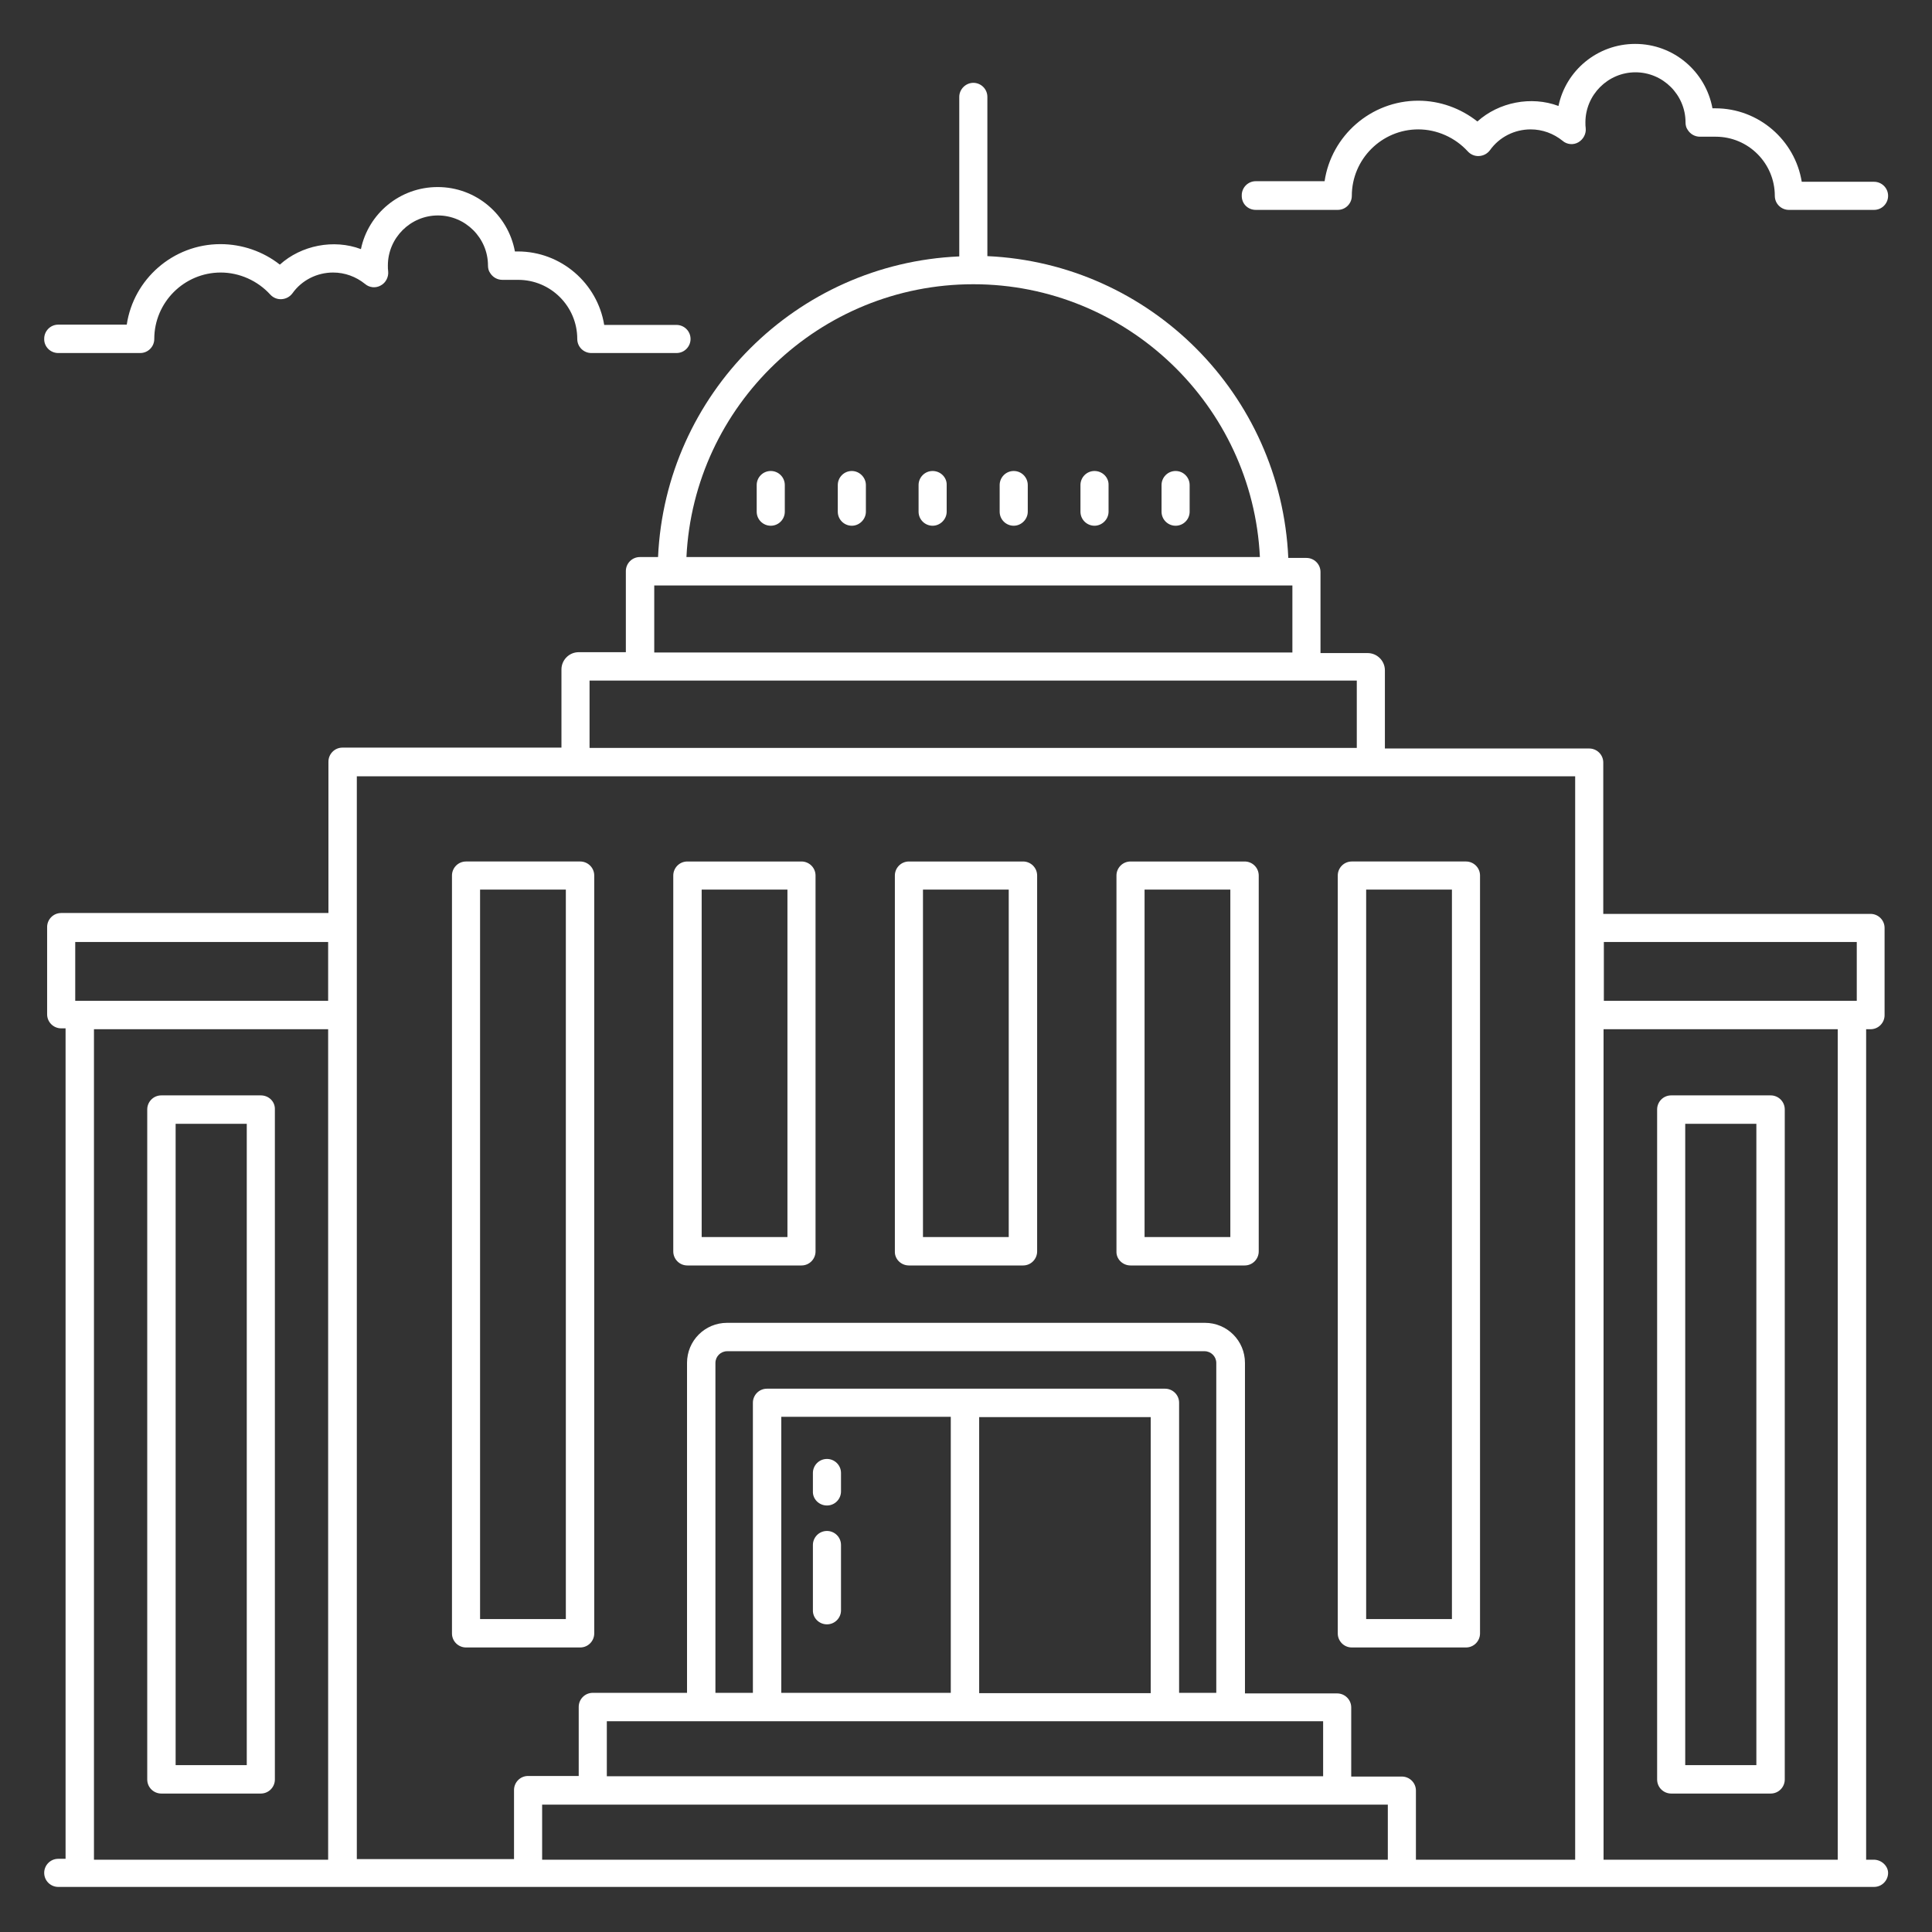 <svg id="Layer_1" enable-background="new 0 0 66 66" viewBox="0 0 66 66" xmlns="http://www.w3.org/2000/svg" width="300" height="300" version="1.1" xmlns:xlink="http://www.w3.org/1999/xlink" xmlns:svgjs="http://svgjs.dev/svgjs"><rect x="0" y="0" width="66" height="66" fill="#333333" stroke="none"/><g width="100%" height="100%" transform="matrix(1,0,0,1,0,0)"><g><path d="m19.82 56.28c.27 0 .48-.22.48-.48v-25.89c0-.27-.22-.48-.48-.48h-3.9c-.27 0-.48.22-.48.48v25.89c0 .27.22.48.48.48zm-3.42-25.89h2.93v24.92h-2.93z" fill="#ffffff" fill-opacity="1" data-original-color="#000000ff" stroke="none" stroke-opacity="1"/><path d="m46.18 56.28h3.9c.27 0 .48-.22.48-.48v-25.89c0-.27-.22-.48-.48-.48h-3.9c-.27 0-.48.22-.48.48v25.89c0 .26.21.48.48.48zm.49-25.89h2.93v24.92h-2.93z" fill="#ffffff" fill-opacity="1" data-original-color="#000000ff" stroke="none" stroke-opacity="1"/><path d="m38.62 43.23h3.9c.27 0 .48-.22.48-.48v-12.84c0-.27-.22-.48-.48-.48h-3.9c-.27 0-.48.22-.48.48v12.84c-.01.26.21.48.48.48zm.48-12.84h2.93v11.87h-2.93z" fill="#ffffff" fill-opacity="1" data-original-color="#000000ff" stroke="none" stroke-opacity="1"/><path d="m31.05 43.23h3.9c.27 0 .48-.22.48-.48v-12.84c0-.27-.22-.48-.48-.48h-3.9c-.27 0-.48.22-.48.48v12.84c-.01.26.21.48.48.48zm.48-12.84h2.93v11.87h-2.93z" fill="#ffffff" fill-opacity="1" data-original-color="#000000ff" stroke="none" stroke-opacity="1"/><path d="m23.48 43.23h3.9c.27 0 .48-.22.48-.48v-12.84c0-.27-.22-.48-.48-.48h-3.9c-.27 0-.48.22-.48.48v12.84c0 .26.21.48.48.48zm.49-12.84h2.93v11.87h-2.93z" fill="#ffffff" fill-opacity="1" data-original-color="#000000ff" stroke="none" stroke-opacity="1"/><path d="m60.49 37.42h-3.4c-.27 0-.48.22-.48.48v22.89c0 .27.22.48.48.48h3.4c.27 0 .48-.22.48-.48v-22.89c0-.27-.22-.48-.48-.48zm-.49 22.88h-2.43v-21.91h2.43z" fill="#ffffff" fill-opacity="1" data-original-color="#000000ff" stroke="none" stroke-opacity="1"/><path d="m8.91 37.42h-3.4c-.27 0-.48.22-.48.48v22.89c0 .27.22.48.48.48h3.4c.27 0 .48-.22.48-.48v-22.89c.01-.27-.21-.48-.48-.48zm-.48 22.88h-2.43v-21.91h2.43z" fill="#ffffff" fill-opacity="1" data-original-color="#000000ff" stroke="none" stroke-opacity="1"/><path d="m26.33 16.09c-.27 0-.48.22-.48.48v.91c0 .27.22.48.48.48.27 0 .48-.22.48-.48v-.91c0-.26-.21-.48-.48-.48z" fill="#ffffff" fill-opacity="1" data-original-color="#000000ff" stroke="none" stroke-opacity="1"/><path d="m29.1 16.09c-.27 0-.48.22-.48.48v.91c0 .27.22.48.48.48s.48-.22.48-.48v-.91c0-.26-.22-.48-.48-.48z" fill="#ffffff" fill-opacity="1" data-original-color="#000000ff" stroke="none" stroke-opacity="1"/><path d="m31.86 16.09c-.27 0-.48.22-.48.48v.91c0 .27.22.48.48.48s.48-.22.48-.48v-.91c.01-.26-.21-.48-.48-.48z" fill="#ffffff" fill-opacity="1" data-original-color="#000000ff" stroke="none" stroke-opacity="1"/><path d="m34.63 16.09c-.27 0-.48.22-.48.48v.91c0 .27.22.48.48.48s.48-.22.48-.48v-.91c0-.26-.21-.48-.48-.48z" fill="#ffffff" fill-opacity="1" data-original-color="#000000ff" stroke="none" stroke-opacity="1"/><path d="m37.39 16.09c-.27 0-.48.22-.48.48v.91c0 .27.22.48.48.48s.48-.22.48-.48v-.91c.01-.26-.21-.48-.48-.48z" fill="#ffffff" fill-opacity="1" data-original-color="#000000ff" stroke="none" stroke-opacity="1"/><path d="m40.16 16.09c-.27 0-.48.22-.48.48v.91c0 .27.22.48.48.48.27 0 .48-.22.48-.48v-.91c0-.26-.21-.48-.48-.48z" fill="#ffffff" fill-opacity="1" data-original-color="#000000ff" stroke="none" stroke-opacity="1"/><path d="m64.01 63.53h-.26v-28.37h.15c.27 0 .48-.22.48-.48v-2.98c0-.27-.22-.48-.48-.48h-9.13v-5.17c0-.27-.22-.48-.48-.48h-6.98v-2.67c0-.33-.27-.59-.59-.59h-1.61v-2.77c0-.27-.22-.48-.48-.48h-.62c-.25-5.59-4.72-10.06-10.28-10.31v-5.44c0-.27-.22-.48-.48-.48s-.48.22-.48.48v5.45c-5.57.24-10.04 4.71-10.29 10.27h-.62c-.27 0-.48.22-.48.48v2.77h-1.61c-.33 0-.59.27-.59.59v2.67h-7.48c-.27 0-.48.22-.48.48v5.17h-9.13c-.27 0-.48.22-.48.48v2.98c0 .27.22.48.48.48h.15v28.37h-.25c-.27 0-.48.22-.48.48 0 .27.22.48.48.48h62.03c.27 0 .48-.22.48-.48 0-.23-.22-.45-.49-.45zm-30.76-53.82c5.24 0 9.54 4.14 9.79 9.32h-19.59c.25-5.18 4.55-9.32 9.8-9.32zm30.18 22.47v2.01h-8.64v-2.01zm-41.08-12.18h21.8v2.29h-21.8zm-2.21 3.25h26.21v2.3h-26.21zm-17.57 8.93h8.64v2.01h-8.64zm.64 2.98h8v28.37h-8zm8.97-8.64h41.63v37.01h-5.44v-2.36c0-.27-.22-.48-.48-.48h-1.73v-2.36c0-.27-.22-.48-.48-.48h-3.15v-11.29c0-.76-.61-1.37-1.37-1.37h-16.32c-.76 0-1.37.61-1.37 1.37v11.27h-3.22c-.27 0-.48.22-.48.48v2.36h-1.73c-.27 0-.48.22-.48.48v2.36h-5.37v-36.99zm29.38 31.31h-1.28v-9.91c0-.27-.22-.48-.48-.48h-13.6c-.27 0-.48.22-.48.48v9.91h-1.28v-11.27c0-.22.18-.4.4-.4h16.31c.22 0 .4.18.4.4v11.27zm-2.25-9.42v9.43h-5.86v-9.43zm-6.83 9.42h-5.79v-9.43h5.79zm-8.53.97h18.09.01 3.15v1.88h-24.47v-1.88zm-5.43 4.73v-1.88h1.73 25.43 1.73v1.88zm36.26 0v-28.37h8v28.37z" fill="#ffffff" fill-opacity="1" data-original-color="#000000ff" stroke="none" stroke-opacity="1"/><path d="m42.9 7.17h2.8c.27 0 .48-.22.48-.48 0-1.25 1.02-2.27 2.27-2.27.64 0 1.26.28 1.69.75.1.11.24.17.39.16s.28-.08.37-.2c.32-.45.84-.71 1.39-.71.4 0 .78.14 1.09.39.15.13.37.15.54.05s.27-.29.25-.48c-.01-.06-.01-.13-.01-.2 0-.94.77-1.71 1.71-1.71s1.71.77 1.71 1.71c0 .09.02.18.07.25.09.15.25.24.42.24h.54c1.12 0 2.02.91 2.02 2.02 0 .27.22.48.48.48h2.91c.27 0 .48-.22.48-.48 0-.27-.22-.48-.48-.48h-2.47c-.23-1.42-1.47-2.51-2.95-2.51h-.1c-.23-1.25-1.32-2.2-2.64-2.2-1.29 0-2.37.91-2.62 2.12-.93-.35-2.04-.13-2.77.53-.57-.45-1.28-.71-2.02-.71-1.62 0-2.97 1.2-3.2 2.75h-2.35c-.27 0-.48.22-.48.48-.01.29.21.5.48.5z" fill="#ffffff" fill-opacity="1" data-original-color="#000000ff" stroke="none" stroke-opacity="1"/><path d="m1.99 12.06h2.8c.27 0 .48-.22.48-.48 0-1.25 1.02-2.27 2.27-2.27.64 0 1.26.28 1.69.75.1.11.24.17.39.16s.28-.08.37-.2c.32-.45.84-.71 1.39-.71.4 0 .78.14 1.09.39.15.13.37.15.54.05.17-.09.27-.29.25-.48-.01-.06-.01-.13-.01-.2 0-.94.77-1.71 1.71-1.71s1.71.77 1.71 1.71c0 .09.02.18.07.25.09.15.25.24.42.24h.54c1.12 0 2.02.91 2.02 2.02 0 .27.22.48.48.48h2.91c.27 0 .48-.22.48-.48 0-.27-.22-.48-.48-.48h-2.47c-.23-1.42-1.47-2.51-2.95-2.51h-.1c-.23-1.25-1.32-2.2-2.64-2.2-1.29 0-2.37.91-2.62 2.12-.93-.35-2.04-.13-2.77.53-.57-.45-1.29-.7-2.03-.7-1.62 0-2.97 1.2-3.2 2.75h-2.34c-.27 0-.48.22-.48.48-.01.27.21.49.48.49z" fill="#ffffff" fill-opacity="1" data-original-color="#000000ff" stroke="none" stroke-opacity="1"/><path d="m28.25 55.49c.27 0 .48-.22.48-.48v-2.23c0-.27-.22-.48-.48-.48-.27 0-.48.22-.48.48v2.22c-.01.27.21.49.48.49z" fill="#ffffff" fill-opacity="1" data-original-color="#000000ff" stroke="none" stroke-opacity="1"/><path d="m28.25 51.43c.27 0 .48-.22.48-.48v-.63c0-.27-.22-.48-.48-.48-.27 0-.48.22-.48.48v.63c-.01.26.21.48.48.48z" fill="#ffffff" fill-opacity="1" data-original-color="#000000ff" stroke="none" stroke-opacity="1"/></g></g></svg>